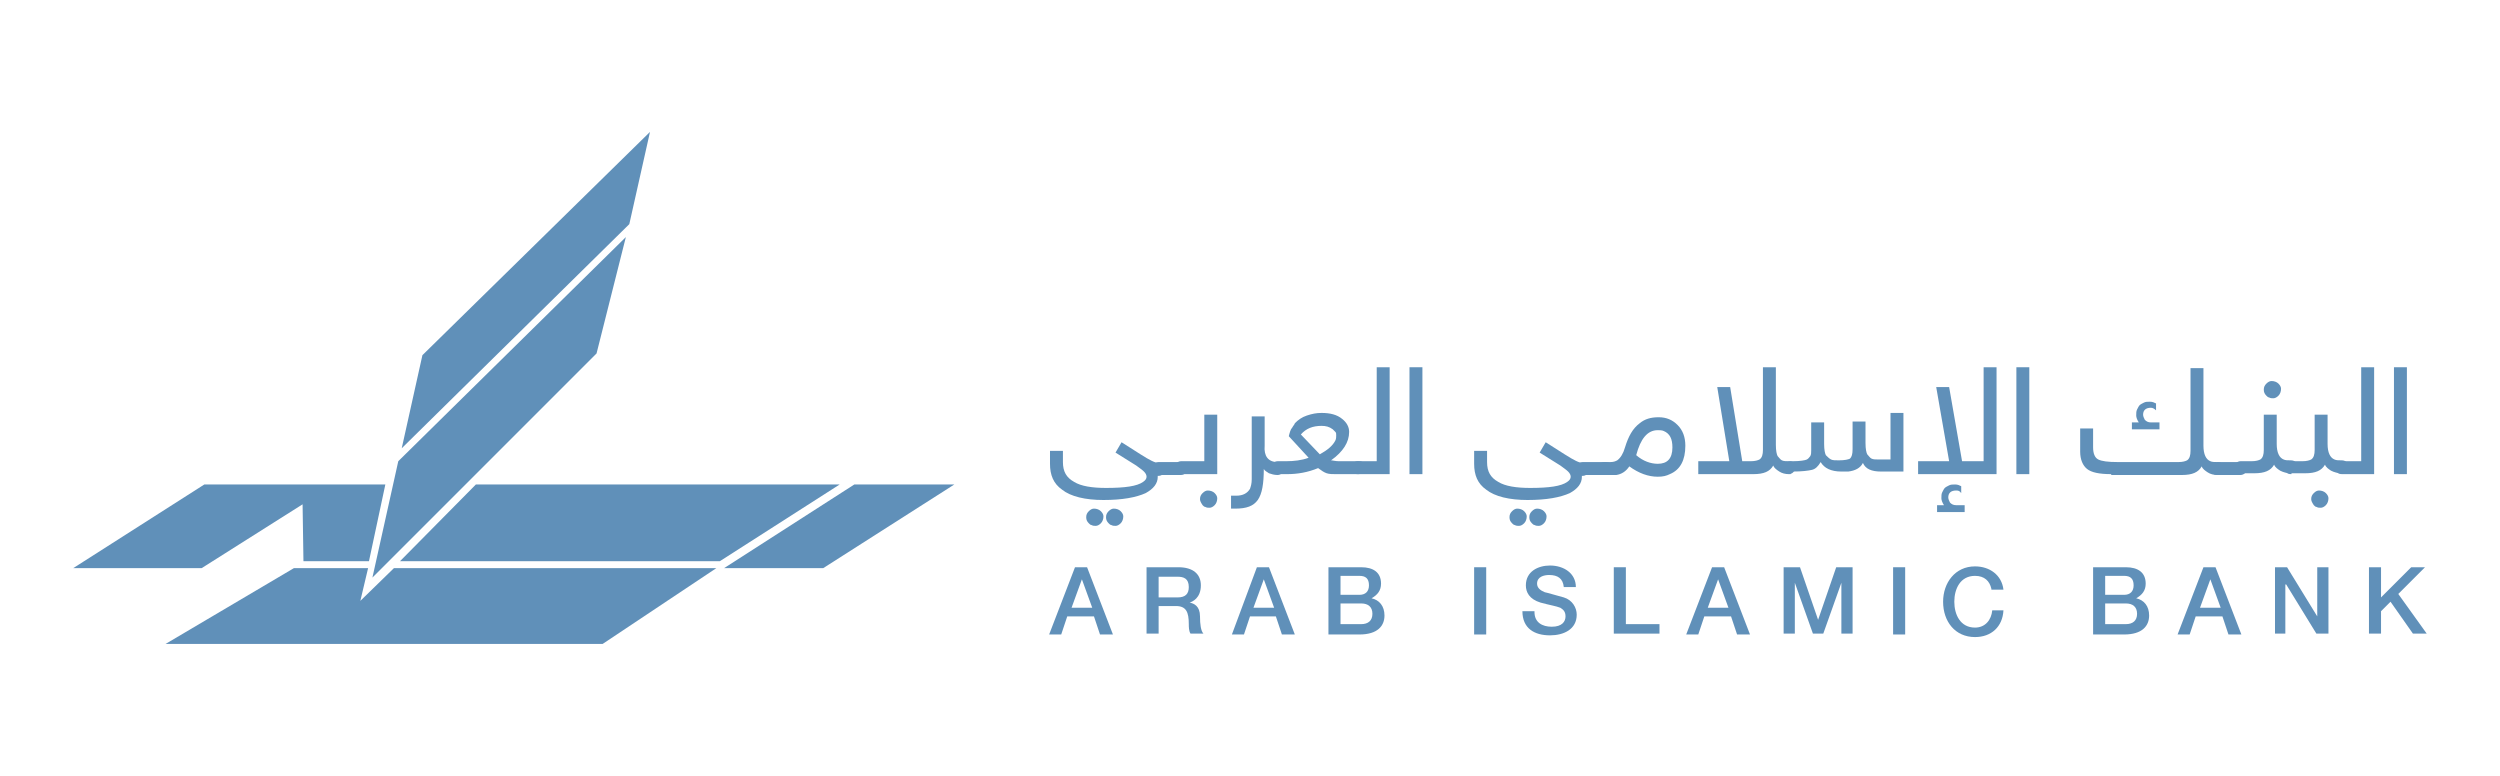 <?xml version="1.0" encoding="utf-8"?>
<!-- Generator: Adobe Illustrator 28.0.0, SVG Export Plug-In . SVG Version: 6.00 Build 0)  -->
<svg version="1.1" id="Layer_1" xmlns="http://www.w3.org/2000/svg" xmlns:xlink="http://www.w3.org/1999/xlink" x="0px" y="0px"
	 viewBox="0 0 290 90" style="enable-background:new 0 0 290 90;" xml:space="preserve">
<style type="text/css">
	.st0{fill:#6090B9;}
</style>
<g>
	<g>
		<path class="st0" d="M134.3,55.3c0,0.8-0.5,1.4-1.4,1.9c-1.1,0.5-2.7,0.8-4.9,0.8c-2.1,0-3.8-0.4-4.8-1.2c-1-0.7-1.4-1.7-1.4-3
			v-1.5h1.5v1.3c0,1.1,0.4,1.8,1.3,2.3c0.8,0.5,2.1,0.7,3.7,0.7c2.2,0,3.6-0.2,4.3-0.7c0.3-0.2,0.4-0.4,0.4-0.6
			c0-0.2-0.1-0.4-0.3-0.6c-0.2-0.2-0.5-0.4-0.9-0.7l-2.4-1.5l0.7-1.2l2.2,1.4c1.1,0.7,1.7,1,2.1,1c0.5,0,0.7,0.2,0.7,0.7
			c0,0.3-0.1,0.5-0.2,0.6c-0.1,0.1-0.3,0.2-0.5,0.2h-0.2C134.3,55.1,134.3,55.2,134.3,55.3 M126,60c0-0.3,0.1-0.5,0.3-0.7
			c0.2-0.2,0.4-0.3,0.6-0.3c0.3,0,0.6,0.1,0.8,0.3c0.2,0.2,0.3,0.4,0.3,0.6c0,0.3-0.1,0.6-0.3,0.8c-0.2,0.2-0.4,0.3-0.6,0.3
			s-0.3,0-0.5-0.1c-0.1,0-0.2-0.1-0.3-0.2C126.1,60.5,126,60.3,126,60 M128.3,60c0-0.3,0.1-0.5,0.3-0.7c0.2-0.2,0.4-0.3,0.6-0.3
			c0.3,0,0.6,0.1,0.8,0.3c0.2,0.2,0.3,0.4,0.3,0.6c0,0.3-0.1,0.6-0.3,0.8c-0.2,0.2-0.4,0.3-0.6,0.3c-0.2,0-0.3,0-0.5-0.1
			c-0.1,0-0.2-0.1-0.3-0.2C128.4,60.5,128.3,60.3,128.3,60"/>
		<path class="st0" d="M137,53.6c0.5,0,0.7,0.2,0.7,0.7c0,0.3-0.1,0.5-0.2,0.6c-0.1,0.1-0.3,0.2-0.5,0.2h-2.6
			c-0.5,0-0.7-0.2-0.7-0.7c0-0.3,0.1-0.5,0.2-0.6c0.1-0.1,0.3-0.2,0.5-0.2H137z"/>
		<path class="st0" d="M137,55c-0.5,0-0.7-0.2-0.7-0.7c0-0.3,0.1-0.5,0.2-0.6c0.1-0.1,0.3-0.2,0.5-0.2h2.7l0-5.4h1.5V55H137z
			 M139.2,57.9c0-0.3,0.1-0.5,0.3-0.7c0.2-0.2,0.4-0.3,0.6-0.3c0.3,0,0.6,0.1,0.8,0.3c0.2,0.2,0.3,0.4,0.3,0.6
			c0,0.3-0.1,0.6-0.3,0.8c-0.2,0.2-0.4,0.3-0.6,0.3c-0.2,0-0.3,0-0.5-0.1c-0.1,0-0.2-0.1-0.3-0.2C139.3,58.3,139.2,58.1,139.2,57.9"
			/>
		<path class="st0" d="M148.2,53.6c0.5,0,0.7,0.2,0.7,0.7c0,0.3-0.1,0.5-0.2,0.6c-0.1,0.1-0.3,0.2-0.5,0.2c-0.4,0-0.7-0.1-1-0.2
			c-0.3-0.2-0.5-0.3-0.6-0.5c0,1.7-0.2,2.9-0.7,3.6c-0.5,0.7-1.3,1-2.6,1h-0.5v-1.5h0.6c0.8,0,1.3-0.3,1.6-0.8
			c0.1-0.3,0.2-0.6,0.2-1.1c0-0.4,0-0.9,0-1.5v-5.8h1.5v3.4C146.6,52.9,147.1,53.6,148.2,53.6"/>
		<path class="st0" d="M148.2,55c-0.5,0-0.7-0.2-0.7-0.7c0-0.3,0.1-0.5,0.2-0.6c0.1-0.1,0.3-0.2,0.5-0.2h1c0.9,0,1.8-0.1,2.6-0.4
			l-2.3-2.5c0.1-0.4,0.2-0.8,0.4-1c0.1-0.2,0.3-0.4,0.3-0.5c0.4-0.4,0.8-0.7,1.4-0.9c0.6-0.2,1.1-0.3,1.7-0.3c1,0,1.8,0.2,2.4,0.7
			c0.5,0.4,0.8,0.9,0.8,1.5c0,1.2-0.7,2.3-2.1,3.3c0.2,0,0.5,0.1,0.9,0.1h2.3c0.5,0,0.7,0.2,0.7,0.7c0,0.3-0.1,0.5-0.2,0.6
			c-0.1,0.1-0.3,0.2-0.5,0.2h-2.7c-0.3,0-0.7,0-1-0.1c-0.3-0.1-0.6-0.3-1-0.6c-1.2,0.5-2.4,0.7-3.6,0.7H148.2z M153.3,49.4
			c-1,0-1.8,0.3-2.4,1l2.2,2.3c0.9-0.5,1.5-1,1.8-1.6c0.1-0.2,0.1-0.4,0.1-0.6c0-0.2,0-0.3-0.1-0.4c-0.1-0.1-0.2-0.2-0.3-0.3
			C154.2,49.5,153.8,49.4,153.3,49.4"/>
		<path class="st0" d="M157.5,55c-0.5,0-0.7-0.2-0.7-0.7c0-0.3,0.1-0.5,0.2-0.6c0.1-0.1,0.3-0.2,0.5-0.2h2.2l0-10.9h1.5l0,12.4
			H157.5z"/>
		<rect x="163.5" y="42.6" class="st0" width="1.5" height="12.4"/>
		<path class="st0" d="M183.5,55.3c0,0.8-0.5,1.4-1.4,1.9c-1.1,0.5-2.7,0.8-4.9,0.8c-2.1,0-3.8-0.4-4.8-1.2c-1-0.7-1.4-1.7-1.4-3
			v-1.5h1.5v1.3c0,1.1,0.4,1.8,1.3,2.3c0.8,0.5,2.1,0.7,3.7,0.7c2.2,0,3.6-0.2,4.3-0.7c0.3-0.2,0.4-0.4,0.4-0.6
			c0-0.2-0.1-0.4-0.3-0.6c-0.2-0.2-0.5-0.4-0.9-0.7l-2.4-1.5l0.7-1.2l2.2,1.4c1.1,0.7,1.7,1,2.1,1c0.5,0,0.7,0.2,0.7,0.7
			c0,0.3-0.1,0.5-0.2,0.6c-0.1,0.1-0.3,0.2-0.5,0.2h-0.2C183.5,55.1,183.5,55.2,183.5,55.3 M175.1,60c0-0.3,0.1-0.5,0.3-0.7
			c0.2-0.2,0.4-0.3,0.6-0.3c0.3,0,0.6,0.1,0.8,0.3c0.2,0.2,0.3,0.4,0.3,0.6c0,0.3-0.1,0.6-0.3,0.8c-0.2,0.2-0.4,0.3-0.6,0.3
			c-0.2,0-0.3,0-0.5-0.1c-0.1,0-0.2-0.1-0.3-0.2C175.2,60.5,175.1,60.3,175.1,60 M177.4,60c0-0.3,0.1-0.5,0.3-0.7
			c0.2-0.2,0.4-0.3,0.6-0.3c0.3,0,0.6,0.1,0.8,0.3c0.2,0.2,0.3,0.4,0.3,0.6c0,0.3-0.1,0.6-0.3,0.8c-0.2,0.2-0.4,0.3-0.6,0.3
			c-0.2,0-0.3,0-0.5-0.1c-0.1,0-0.2-0.1-0.3-0.2C177.5,60.5,177.4,60.3,177.4,60"/>
		<path class="st0" d="M186.2,53.6c0.5,0,0.7,0.2,0.7,0.7c0,0.3-0.1,0.5-0.2,0.6c-0.1,0.1-0.3,0.2-0.5,0.2h-2.6
			c-0.5,0-0.7-0.2-0.7-0.7c0-0.3,0.1-0.5,0.2-0.6c0.1-0.1,0.3-0.2,0.5-0.2H186.2z"/>
		<path class="st0" d="M192.3,55.3c-1.1,0-2.2-0.4-3.3-1.2c-0.4,0.6-0.9,0.9-1.5,1c-0.2,0-0.4,0-0.6,0h-0.8c-0.5,0-0.7-0.2-0.7-0.7
			c0-0.3,0.1-0.5,0.2-0.6c0.1-0.1,0.3-0.2,0.5-0.2h0.7c0.4,0,0.6-0.1,0.8-0.2c0.4-0.3,0.7-0.8,0.9-1.5c0.4-1.3,0.9-2.2,1.7-2.8
			c0.6-0.5,1.3-0.7,2.2-0.7c0.9,0,1.6,0.3,2.2,0.9c0.6,0.6,0.9,1.4,0.9,2.4c0,1.7-0.6,2.8-1.8,3.3C193.3,55.2,192.9,55.3,192.3,55.3
			 M194,51.9c0-1-0.3-1.6-1-1.9c-0.2-0.1-0.5-0.1-0.7-0.1c-1.2,0-2,1-2.5,2.9c0.8,0.7,1.7,1,2.5,1C193.4,53.8,194,53.2,194,51.9"/>
		<path class="st0" d="M197,55v-1.5h3.6l-1.4-8.6h1.5l1.4,8.6h1c0.5,0,0.8-0.1,1-0.2c0.3-0.2,0.4-0.6,0.4-1.1l0-9.6h1.5v9
			c0,0.7,0.1,1.1,0.2,1.3c0.2,0.2,0.3,0.4,0.5,0.5c0.2,0.1,0.5,0.1,0.8,0.1c0.5,0,0.7,0.2,0.7,0.7c0,0.3-0.1,0.5-0.2,0.6
			c-0.1,0.1-0.3,0.2-0.5,0.2c-0.4,0-0.8-0.1-1.1-0.3c-0.3-0.2-0.6-0.4-0.7-0.7c-0.4,0.7-1.1,1-2.3,1H197z"/>
		<path class="st0" d="M207.7,55c-0.5,0-0.7-0.2-0.7-0.7c0-0.3,0.1-0.5,0.2-0.6c0.1-0.1,0.3-0.2,0.5-0.2h0.3c0.8,0,1.4-0.1,1.6-0.2
			c0.2-0.1,0.3-0.3,0.4-0.4c0.1-0.2,0.1-0.4,0.1-0.7v-3.2h1.5v2.5c0,0.7,0.1,1.1,0.2,1.3c0.2,0.2,0.4,0.4,0.6,0.5
			c0.2,0.1,0.5,0.1,0.9,0.1c0.7,0,1.1-0.1,1.3-0.2c0.2-0.2,0.3-0.5,0.3-1.1v-3.2h1.5v2.5c0,0.7,0.1,1.1,0.2,1.3
			c0.2,0.2,0.3,0.4,0.5,0.5c0.2,0.1,0.5,0.1,0.8,0.1h1.4v-5.4h1.5l0,6.8h-2.6c-1.1,0-1.8-0.3-2.1-1c-0.3,0.6-0.9,0.9-1.7,1
			c-0.2,0-0.5,0-0.8,0c-1.2,0-2-0.4-2.4-1.1c-0.3,0.5-0.6,0.8-1,0.9c-0.4,0.1-1.2,0.2-2.2,0.2H207.7z"/>
		<path class="st0" d="M231.6,42.6V55h-9.1l0-1.5h3.6l-1.5-8.6h1.5l1.5,8.6h2.5V42.6H231.6z M226.9,56.9c-0.6,0-0.9,0.3-0.9,0.8
			c0,0.2,0.1,0.4,0.2,0.6c0.2,0.2,0.4,0.3,0.7,0.3h1v0.8h-3.2v-0.8h0.8c-0.2-0.3-0.3-0.6-0.3-0.8c0-0.3,0-0.5,0.1-0.7
			c0.1-0.2,0.2-0.4,0.3-0.5c0.1-0.1,0.3-0.2,0.5-0.3c0.2-0.1,0.4-0.1,0.7-0.1c0.3,0,0.5,0.1,0.7,0.2v0.8
			C227.3,56.9,227.1,56.9,226.9,56.9"/>
		<rect x="233.9" y="42.6" class="st0" width="1.5" height="12.4"/>
		<path class="st0" d="M244.9,55c-1.4,0-2.3-0.2-2.8-0.6c-0.5-0.4-0.8-1.1-0.8-2l0-2.7h1.5v2.2c0,0.7,0.2,1.2,0.6,1.4
			c0.4,0.2,1.1,0.3,2.3,0.3h7c0.5,0,0.8-0.1,1-0.2c0.3-0.2,0.4-0.6,0.4-1.1v-9.6h1.5l0,9c0,1,0.3,1.6,0.8,1.8
			c0.2,0.1,0.5,0.1,0.8,0.1c0.5,0,0.7,0.2,0.7,0.7c0,0.3-0.1,0.5-0.2,0.6c-0.1,0.1-0.3,0.2-0.5,0.2c-0.4,0-0.8-0.1-1.1-0.3
			c-0.3-0.2-0.6-0.4-0.7-0.7c-0.4,0.7-1.1,1-2.3,1H244.9z M249.5,47.3c-0.6,0-0.9,0.3-0.9,0.8c0,0.2,0.1,0.4,0.2,0.6
			c0.2,0.2,0.4,0.3,0.7,0.3h1v0.8h-3.2V49h0.8c-0.2-0.3-0.3-0.6-0.3-0.8c0-0.3,0-0.5,0.1-0.7c0.1-0.2,0.2-0.4,0.3-0.5
			c0.1-0.1,0.3-0.2,0.5-0.3c0.2-0.1,0.4-0.1,0.7-0.1c0.3,0,0.5,0.1,0.7,0.2v0.8C249.9,47.4,249.7,47.3,249.5,47.3"/>
		<path class="st0" d="M259.9,53.6c0.5,0,0.7,0.2,0.7,0.7c0,0.3-0.1,0.5-0.2,0.6c-0.1,0.1-0.3,0.2-0.5,0.2h-2.6
			c-0.5,0-0.7-0.2-0.7-0.7c0-0.3,0.1-0.5,0.2-0.6c0.1-0.1,0.3-0.2,0.5-0.2H259.9z"/>
		<path class="st0" d="M259.9,55c-0.5,0-0.7-0.2-0.7-0.7c0-0.3,0.1-0.5,0.2-0.6c0.1-0.1,0.3-0.2,0.5-0.2h1.3c0.5,0,0.8-0.1,1-0.2
			c0.3-0.2,0.4-0.6,0.4-1.1v-4.1h1.5v3.4c0,1,0.3,1.6,0.8,1.8c0.2,0.1,0.5,0.1,0.8,0.1c0.5,0,0.7,0.2,0.7,0.7c0,0.3-0.1,0.5-0.2,0.6
			c-0.1,0.1-0.3,0.2-0.5,0.2c-0.4,0-0.8-0.1-1.2-0.3c-0.3-0.2-0.6-0.4-0.7-0.7c-0.4,0.7-1.1,1-2.3,1H259.9z M262.6,45.2
			c0-0.3,0.1-0.5,0.3-0.7c0.2-0.2,0.4-0.3,0.6-0.3c0.3,0,0.6,0.1,0.8,0.3c0.2,0.2,0.3,0.4,0.3,0.6c0,0.3-0.1,0.6-0.3,0.8
			c-0.2,0.2-0.4,0.3-0.6,0.3s-0.3,0-0.5-0.1c-0.1,0-0.2-0.1-0.3-0.2C262.7,45.7,262.6,45.5,262.6,45.2"/>
		<path class="st0" d="M265.8,55c-0.5,0-0.7-0.2-0.7-0.7c0-0.3,0.1-0.5,0.2-0.6c0.1-0.1,0.3-0.2,0.5-0.2h1.3c0.5,0,0.8-0.1,1-0.2
			c0.3-0.2,0.4-0.6,0.4-1.1v-4.1h1.5l0,3.4c0,1,0.3,1.6,0.8,1.8c0.2,0.1,0.5,0.1,0.8,0.1c0.5,0,0.7,0.2,0.7,0.7
			c0,0.3-0.1,0.5-0.2,0.6c-0.1,0.1-0.3,0.2-0.5,0.2c-0.4,0-0.8-0.1-1.2-0.3c-0.3-0.2-0.6-0.4-0.7-0.7c-0.4,0.7-1.1,1-2.3,1H265.8z
			 M268.1,57.9c0-0.3,0.1-0.5,0.3-0.7c0.2-0.2,0.4-0.3,0.6-0.3c0.3,0,0.6,0.1,0.8,0.3c0.2,0.2,0.3,0.4,0.3,0.6
			c0,0.3-0.1,0.6-0.3,0.8c-0.2,0.2-0.4,0.3-0.6,0.3c-0.2,0-0.3,0-0.5-0.1c-0.1,0-0.2-0.1-0.3-0.2C268.2,58.3,268.1,58.1,268.1,57.9"
			/>
		<path class="st0" d="M271.7,55c-0.5,0-0.7-0.2-0.7-0.7c0-0.3,0.1-0.5,0.2-0.6c0.1-0.1,0.3-0.2,0.5-0.2h2.2l0-10.9h1.5V55H271.7z"
			/>
		<rect x="277.7" y="42.6" class="st0" width="1.5" height="12.4"/>
		<path class="st0" d="M124.7,65.8h1.4l3,7.8h-1.5l-0.7-2.1h-3.1l-0.7,2.1h-1.4L124.7,65.8z M124.3,70.5h2.4l-1.2-3.3h0L124.3,70.5z
			"/>
		<path class="st0" d="M133,65.8h3.7c1.7,0,2.6,0.8,2.6,2.1c0,1.5-1,1.9-1.3,2v0c0.5,0.1,1.2,0.4,1.2,1.6c0,0.9,0.1,1.7,0.4,2h-1.5
			c-0.2-0.3-0.2-0.8-0.2-1.1c0-1.4-0.3-2.1-1.5-2.1h-2v3.2H133V65.8z M134.4,69.3h2.2c0.9,0,1.3-0.4,1.3-1.2c0-1-0.6-1.2-1.3-1.2
			h-2.2V69.3z"/>
		<path class="st0" d="M145.8,65.8h1.4l3,7.8h-1.5l-0.7-2.1H145l-0.7,2.1h-1.4L145.8,65.8z M145.4,70.5h2.4l-1.2-3.3h0L145.4,70.5z"
			/>
		<path class="st0" d="M154.1,65.8h3.8c1.4,0,2.3,0.6,2.3,1.9c0,0.8-0.4,1.3-1.1,1.7v0c0.9,0.2,1.5,0.9,1.5,2c0,1.2-0.8,2.2-2.9,2.2
			h-3.6L154.1,65.8z M155.5,69h2.2c0.7,0,1.1-0.4,1.1-1.1c0-0.8-0.4-1.1-1.1-1.1h-2.2V69z M155.5,72.4h2.4c0.8,0,1.3-0.4,1.3-1.2
			c0-0.8-0.5-1.2-1.3-1.2h-2.4V72.4z"/>
		<rect x="171" y="65.8" class="st0" width="1.4" height="7.8"/>
		<path class="st0" d="M178,71c0,1.2,0.9,1.7,2,1.7c1.2,0,1.6-0.6,1.6-1.2c0-0.6-0.3-0.8-0.6-1c-0.5-0.2-1.2-0.3-2.3-0.6
			c-1.3-0.4-1.7-1.2-1.7-2c0-1.6,1.4-2.3,2.8-2.3c1.6,0,3,0.9,3,2.5h-1.4c-0.1-1-0.7-1.4-1.7-1.4c-0.6,0-1.4,0.2-1.4,1
			c0,0.5,0.4,0.8,0.9,1c0.1,0,1.8,0.5,2.2,0.6c1,0.3,1.5,1.2,1.5,2c0,1.7-1.5,2.4-3.1,2.4c-1.8,0-3.2-0.8-3.2-2.8H178z"/>
		<polygon class="st0" points="187.2,65.8 188.6,65.8 188.6,72.4 192.5,72.4 192.5,73.5 187.2,73.5 		"/>
		<path class="st0" d="M198.6,65.8h1.4l3,7.8h-1.5l-0.7-2.1h-3.1l-0.7,2.1h-1.4L198.6,65.8z M198.1,70.5h2.4l-1.2-3.3h0L198.1,70.5z
			"/>
		<polygon class="st0" points="206.9,65.8 208.8,65.8 210.9,71.9 210.9,71.9 213,65.8 214.9,65.8 214.9,73.5 213.6,73.5 213.6,67.6 
			213.6,67.6 211.5,73.5 210.3,73.5 208.2,67.6 208.2,67.6 208.2,73.5 206.9,73.5 		"/>
		<rect x="219.6" y="65.8" class="st0" width="1.4" height="7.8"/>
		<path class="st0" d="M231,68.3c-0.2-0.9-0.8-1.5-1.9-1.5c-1.7,0-2.4,1.5-2.4,3s0.7,3,2.4,3c1.2,0,1.9-0.9,2-2h1.3
			c-0.1,1.9-1.4,3.1-3.3,3.1c-2.3,0-3.7-1.8-3.7-4.1c0-2.2,1.4-4.1,3.7-4.1c1.7,0,3.1,1,3.3,2.7H231z"/>
		<path class="st0" d="M242.8,65.8h3.8c1.4,0,2.3,0.6,2.3,1.9c0,0.8-0.4,1.3-1.1,1.7v0c0.9,0.2,1.5,0.9,1.5,2c0,1.2-0.8,2.2-2.9,2.2
			h-3.6V65.8z M244.2,69h2.2c0.7,0,1.1-0.4,1.1-1.1c0-0.8-0.4-1.1-1.1-1.1h-2.2V69z M244.2,72.4h2.4c0.8,0,1.3-0.4,1.3-1.2
			c0-0.8-0.5-1.2-1.3-1.2h-2.4V72.4z"/>
		<path class="st0" d="M255.6,65.8h1.4l3,7.8h-1.5l-0.7-2.1h-3.1l-0.7,2.1h-1.4L255.6,65.8z M255.2,70.5h2.4l-1.2-3.3h0L255.2,70.5z
			"/>
		<polygon class="st0" points="263.9,65.8 265.3,65.8 268.8,71.5 268.8,71.5 268.8,65.8 270.1,65.8 270.1,73.5 268.7,73.5 
			265.2,67.8 265.1,67.8 265.1,73.5 263.9,73.5 		"/>
		<polygon class="st0" points="274.8,65.8 276.2,65.8 276.2,69.3 279.7,65.8 281.3,65.8 278.2,68.9 281.5,73.5 279.9,73.5 
			277.3,69.8 276.2,70.9 276.2,73.5 274.8,73.5 		"/>
	</g>
	<g>
		<g>
			<g>
				<polygon class="st0" points="72.6,27.5 72.7,27.4 72.6,27.5 				"/>
				<line class="st0" x1="73" y1="26" x2="73" y2="26"/>
				<polygon class="st0" points="110.7,56.2 99.1,56.2 84,65.9 95.5,65.9 				"/>
				<polygon class="st0" points="75.4,15.3 49,41.2 46.6,52 73,26 				"/>
				<g>
					<polygon class="st0" points="44.7,56.2 39,56.2 39,56.2 23.7,56.2 8.5,65.9 23.4,65.9 35.1,58.5 35.2,65.1 35.5,65.1 
						42.8,65.1 					"/>
					<polygon class="st0" points="55.2,56.2 46.4,65.1 83.5,65.1 97.4,56.2 					"/>
				</g>
				<g>
					<polygon class="st0" points="72.6,27.5 72.7,27.4 72.6,27.5 					"/>
					<line class="st0" x1="73" y1="26" x2="73" y2="26"/>
					<polygon class="st0" points="43.2,67 69.2,41 72.6,27.5 46.2,53.5 					"/>
				</g>
				<polygon class="st0" points="83,65.9 83,65.9 82.1,65.9 82.1,65.9 45.7,65.9 41.8,69.7 42.7,65.9 35.2,65.9 35.2,65.9 
					34.1,65.9 19.2,74.7 69.9,74.7 83.1,65.9 				"/>
			</g>
		</g>
	</g>
</g>
</svg>

